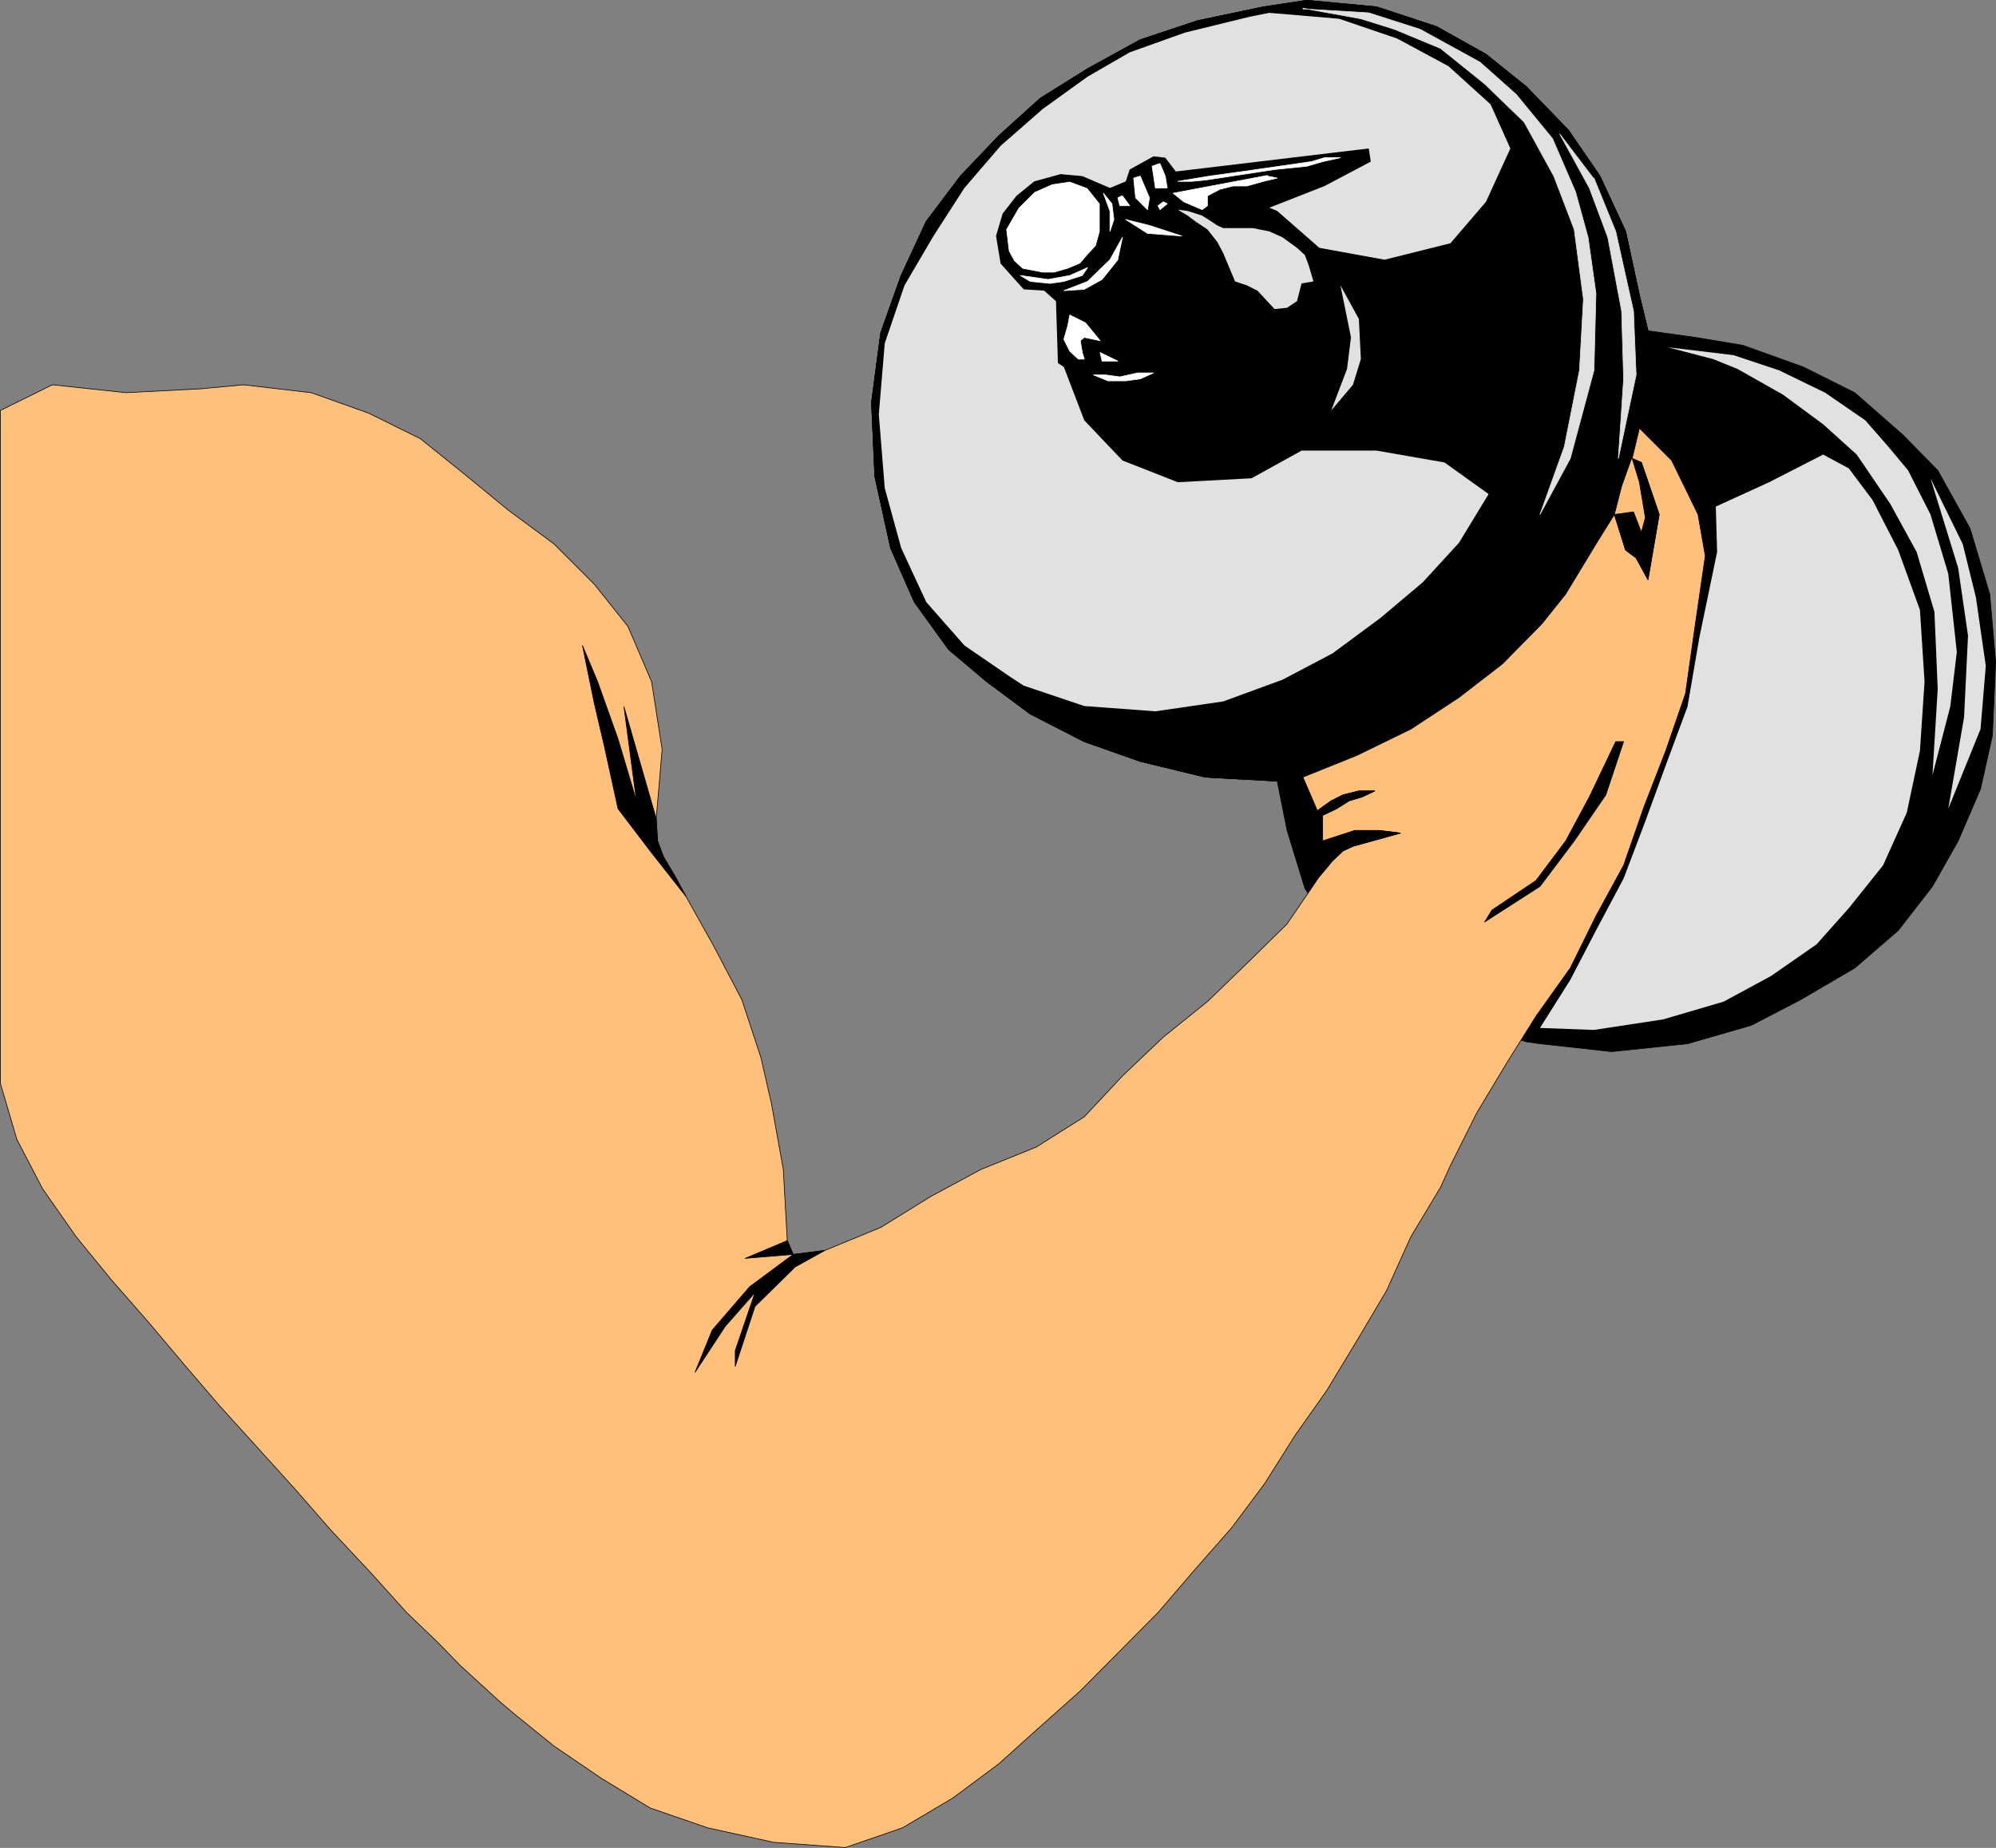 <?xml version="1.0" encoding="UTF-8" standalone="no"?>
<svg
   version="1.0"
   width="129.595mm"
   height="119.997mm"
   id="svg60"
   sodipodi:docname="Weight Lifting 01.wmf"
   xmlns:inkscape="http://www.inkscape.org/namespaces/inkscape"
   xmlns:sodipodi="http://sodipodi.sourceforge.net/DTD/sodipodi-0.dtd"
   xmlns="http://www.w3.org/2000/svg"
   xmlns:svg="http://www.w3.org/2000/svg">
  <rect width="100%" height="100%" fill="#808080" stroke="none"/>
  <sodipodi:namedview
     id="namedview60"
     pagecolor="#ffffff"
     bordercolor="#000000"
     borderopacity="0.25"
     inkscape:showpageshadow="2"
     inkscape:pageopacity="0.0"
     inkscape:pagecheckerboard="0"
     inkscape:deskcolor="#d1d1d1"
     inkscape:document-units="mm" />
  <defs
     id="defs1">
    <pattern
       id="WMFhbasepattern"
       patternUnits="userSpaceOnUse"
       width="6"
       height="6"
       x="0"
       y="0" />
  </defs>
  <path
     style="fill:#000000;fill-opacity:1;fill-rule:evenodd;stroke:none"
     d="m 313.423,191.705 -17.614,-0.969 -15.998,-3.878 -13.736,-4.847 -13.251,-6.786 -10.666,-7.917 -9.373,-7.917 -8.403,-11.633 -5.818,-13.249 -3.878,-17.611 -0.808,-18.096 2.262,-17.127 5.01,-14.057 6.141,-13.249 8.403,-11.148 9.373,-9.856 10.181,-9.21 11.635,-7.271 12.928,-7.109 14.059,-4.686 16.16,-3.393 10.666,-1.616 17.13,1.616 14.706,4.847 12.12,6.786 9.858,7.917 10.342,10.664 7.757,11.31 6.302,13.572 3.394,15.672 2.101,8.725 11.635,1.616 11.635,1.939 14.867,5.332 12.605,6.301 11.797,10.341 8.565,8.725 7.918,14.218 4.848,16.157 1.454,16.642 -0.808,18.096 -2.909,13.087 -5.494,12.764 -6.302,11.148 -8.403,10.825 -10.666,9.21 -13.251,7.755 -12.12,6.301 -15.675,4.524 -18.584,1.939 -17.614,-1.939 -3.394,-0.485 -14.706,-4.847 -10.666,-4.524 -7.918,-4.847 -4.848,-4.362 -9.696,-9.694 -2.909,-4.039 -3.555,-5.332 -4.363,-14.218 -2.424,-12.118 z"
     id="path1" />
  <path
     style="fill:none;stroke:#000000;stroke-width:0.162px;stroke-linecap:round;stroke-linejoin:round;stroke-miterlimit:4;stroke-dasharray:none;stroke-opacity:1"
     d="m 313.423,191.705 -17.614,-0.969 -15.998,-3.878 -13.736,-4.847 -13.251,-6.786 -10.666,-7.917 -9.373,-7.917 -8.403,-11.633 -5.818,-13.249 -3.878,-17.611 -0.808,-18.096 2.262,-17.127 5.01,-14.057 6.141,-13.249 8.403,-11.148 9.373,-9.856 10.181,-9.21 11.635,-7.271 12.928,-7.109 14.059,-4.686 16.16,-3.393 10.666,-1.616 17.13,1.616 14.706,4.847 12.12,6.786 9.858,7.917 10.342,10.664 7.757,11.31 6.302,13.572 3.394,15.672 2.101,8.725 11.635,1.616 11.635,1.939 14.867,5.332 12.605,6.301 11.797,10.341 8.565,8.725 7.918,14.218 4.848,16.157 1.454,16.642 -0.808,18.096 -2.909,13.087 -5.494,12.764 -6.302,11.148 -8.403,10.825 -10.666,9.21 -13.251,7.755 -12.12,6.301 -15.675,4.524 -18.584,1.939 -17.614,-1.939 -3.394,-0.485 -14.706,-4.847 -10.666,-4.524 -7.918,-4.847 -4.848,-4.362 -9.696,-9.694 -2.909,-4.039 -3.555,-5.332 -4.363,-14.218 -2.424,-12.118 v 0"
     id="path2" />
  <path
     style="fill:none;stroke:#000000;stroke-width:0.162px;stroke-linecap:round;stroke-linejoin:round;stroke-miterlimit:4;stroke-dasharray:none;stroke-opacity:1"
     d="m 402.303,105.102 1.454,-6.624 1.131,-6.948 v -5.332 l -0.485,-5.009 -2.101,-8.725 -3.394,-15.672 L 392.607,43.22 384.85,31.91 374.508,21.247 364.65,13.33 352.53,6.544 337.824,1.697 320.695,0.081 310.029,1.697 293.869,5.09 279.81,9.775 266.882,16.884 l -11.635,7.271 -10.181,9.21 -9.373,9.856 -8.403,11.148 -6.141,13.249 -5.01,14.057 -2.262,17.127 0.808,18.096 3.878,17.611 5.818,13.249 8.403,11.633 9.373,7.917 10.666,7.917 13.251,6.786 13.736,4.847 15.998,3.878 17.614,0.969 h 1.939 l 2.909,-0.485 1.454,-0.485 13.251,-5.332 13.251,-6.463 11.797,-7.755 10.666,-8.24 9.696,-9.856 5.818,-7.271 7.434,-12.279 4.525,-7.271 1.778,-6.948 2.586,-6.786 1.778,-7.432"
     id="path3" />
  <path
     style="fill:none;stroke:#000000;stroke-width:0.162px;stroke-linecap:round;stroke-linejoin:round;stroke-miterlimit:4;stroke-dasharray:none;stroke-opacity:1"
     d="m 402.303,105.102 1.454,-6.624 1.131,-6.948 v -5.332 l -0.485,-5.009 -2.101,-8.725 -3.394,-15.672 L 392.607,43.22 384.85,31.91 374.508,21.247 364.65,13.33 352.53,6.544 337.824,1.697 320.695,0.081 310.029,1.697 293.869,5.09 279.81,9.775 266.882,16.884 l -11.635,7.271 -10.181,9.21 -9.373,9.856 -8.403,11.148 -6.141,13.249 -5.01,14.057 -2.262,17.127 0.808,18.096 3.878,17.611 5.818,13.249 8.403,11.633 9.373,7.917 10.666,7.917 13.251,6.786 13.736,4.847 15.998,3.878 17.614,0.969 h 1.939 l 2.909,-0.485 1.454,-0.485 13.251,-5.332 13.251,-6.463 11.797,-7.755 10.666,-8.24 9.696,-9.856 5.818,-7.271 7.434,-12.279 4.525,-7.271 1.778,-6.948 2.586,-6.786 1.778,-7.432"
     id="path4" />
  <path
     style="fill:#ffc07b;fill-opacity:1;fill-rule:evenodd;stroke:none"
     d="m 402.303,105.102 -1.778,7.432 2.262,0.969 4.363,12.764 -2.747,15.996 -2.909,-5.332 -2.586,-1.939 -2.747,-8.725 -4.525,7.271 -7.434,12.279 -5.818,7.271 -9.696,9.856 -10.666,8.24 -11.797,7.755 -13.251,6.463 -13.251,5.332 3.555,8.24 3.394,-2.424 2.909,-1.454 3.878,-0.969 h 3.878 l -3.07,1.454 -3.232,0.969 -3.07,1.939 -3.394,1.616 v 6.301 l 7.918,-2.585 h 5.979 l 5.171,0.646 -11.635,3.231 -2.424,1.131 -2.586,2.424 -3.232,3.878 -7.918,11.633 -9.858,9.694 -9.696,9.371 -10.827,8.725 -9.858,9.371 -9.534,10.179 -11.797,7.432 -13.574,5.493 -12.282,6.624 -12.282,7.594 -13.736,5.655 -7.757,0.969 -1.454,-3.393 -0.97,-17.45 -2.909,-16.157 -2.586,-11.31 -4.686,-14.218 -6.949,-13.249 -6.787,-12.118 -5.494,-9.694 -1.454,-3.878 -0.323,-5.493 1.454,-16.965 -2.586,-16.642 -5.818,-13.572 -8.242,-10.341 -9.858,-9.856 -11.15,-8.24 -10.827,-8.886 -10.827,-8.725 L 90.415,101.386 76.356,96.378 59.711,94.439 49.53,95.408 30.946,96.378 12.847,94.439 0.081,100.74 v 165.126 l 4.04,13.734 6.302,12.118 8.242,11.795 8.726,10.664 9.05,10.341 8.726,10.341 8.726,10.179 9.373,10.341 9.211,10.179 8.888,10.179 9.696,10.341 8.726,9.694 7.757,7.432 5.333,5.493 9.534,8.725 3.394,2.908 10.181,8.24 11.635,7.917 11.958,7.271 14.059,4.847 16.16,3.555 17.614,1.293 14.059,-4.847 12.282,-7.271 11.312,-8.402 9.696,-8.725 10.342,-9.21 19.069,-19.227 8.726,-10.179 9.373,-10.664 8.08,-10.825 7.434,-11.795 7.757,-10.987 7.434,-12.279 7.272,-12.279 5.979,-13.249 7.272,-12.118 2.424,-5.332 6.464,-12.926 7.272,-12.118 7.272,-11.633 8.403,-11.795 6.302,-12.764 6.787,-12.441 5.01,-14.38 5.333,-13.734 4.848,-14.057 2.424,-17.127 2.424,-16.642 -1.778,-10.179 -6.464,-13.249 -7.918,-7.917 z"
     id="path5" />
  <path
     style="fill:none;stroke:#000000;stroke-width:0.162px;stroke-linecap:round;stroke-linejoin:round;stroke-miterlimit:4;stroke-dasharray:none;stroke-opacity:1"
     d="m 402.303,105.102 -1.778,7.432 2.262,0.969 4.363,12.764 -2.747,15.996 -2.909,-5.332 -2.586,-1.939 -2.747,-8.725 -4.525,7.271 -7.434,12.279 -5.818,7.271 -9.696,9.856 -10.666,8.24 -11.797,7.755 -13.251,6.463 -13.251,5.332 3.555,8.24 3.394,-2.424 2.909,-1.454 3.878,-0.969 h 3.878 l -3.07,1.454 -3.232,0.969 -3.07,1.939 -3.394,1.616 v 6.301 l 7.918,-2.585 h 5.979 l 5.171,0.646 -11.635,3.231 -2.424,1.131 -2.586,2.424 -3.232,3.878 -7.918,11.633 -9.858,9.694 -9.696,9.371 -10.827,8.725 -9.858,9.371 -9.534,10.179 -11.797,7.432 -13.574,5.493 -12.282,6.624 -12.282,7.594 -13.736,5.655 -7.757,0.969 -1.454,-3.393 -0.97,-17.45 -2.909,-16.157 -2.586,-11.31 -4.686,-14.218 -6.949,-13.249 -6.787,-12.118 -5.494,-9.694 -1.454,-3.878 -0.323,-5.493 1.454,-16.965 -2.586,-16.642 -5.818,-13.572 -8.242,-10.341 -9.858,-9.856 -11.15,-8.24 -10.827,-8.886 -10.827,-8.725 L 90.415,101.386 76.356,96.378 59.711,94.439 49.53,95.408 30.946,96.378 12.847,94.439 0.081,100.74 v 165.126 l 4.04,13.734 6.302,12.118 8.242,11.795 8.726,10.664 9.05,10.341 8.726,10.341 8.726,10.179 9.373,10.341 9.211,10.179 8.888,10.179 9.696,10.341 8.726,9.694 7.757,7.432 5.333,5.493 9.534,8.725 3.394,2.908 10.181,8.24 11.635,7.917 11.958,7.271 14.059,4.847 16.16,3.555 17.614,1.293 14.059,-4.847 12.282,-7.271 11.312,-8.402 9.696,-8.725 10.342,-9.21 19.069,-19.227 8.726,-10.179 9.373,-10.664 8.08,-10.825 7.434,-11.795 7.757,-10.987 7.434,-12.279 7.272,-12.279 5.979,-13.249 7.272,-12.118 2.424,-5.332 6.464,-12.926 7.272,-12.118 7.272,-11.633 8.403,-11.795 6.302,-12.764 6.787,-12.441 5.01,-14.38 5.333,-13.734 4.848,-14.057 2.424,-17.127 2.424,-16.642 -1.778,-10.179 -6.464,-13.249 -7.918,-7.917 v 0"
     id="path6" />
  <path
     style="fill:#e1e1e1;fill-opacity:1;fill-rule:evenodd;stroke:none"
     d="m 311.484,3.151 -4.848,0.969 -15.837,3.878 -13.574,4.847 -10.342,5.978 -10.989,7.917 -10.342,9.048 -8.888,10.341 -7.595,11.795 -7.11,12.118 -4.848,14.218 -1.454,17.45 1.454,18.096 4.04,14.703 6.141,13.249 9.373,10.664 11.312,7.755 3.232,2.1 14.867,5.009 17.453,1.293 16.645,-2.424 14.544,-5.332 12.282,-6.463 11.797,-8.725 10.342,-8.725 8.888,-9.694 7.272,-11.956 -10.827,-7.755 -16.645,-2.908 h -18.422 l -12.282,6.786 -18.099,0.969 -13.574,-5.332 -9.373,-9.856 -5.01,-13.087 -1.454,-0.969 -0.485,-15.188 -2.909,-2.585 -5.01,-0.323 -5.656,-6.301 -1.131,-6.786 1.616,-5.493 3.394,-4.362 4.363,-3.555 6.464,-1.777 5.333,0.485 6.787,2.908 3.878,-1.616 0.97,-2.908 5.818,-3.231 2.909,0.323 2.586,3.393 47.349,-5.655 0.485,3.231 -11.312,5.978 -13.574,5.332 1.939,0.808 10.342,9.048 15.998,2.908 16.16,-4.039 8.726,-10.179 5.979,-13.087 L 365.781,25.609 355.439,16.238 342.834,9.452 328.613,4.605 311.484,3.151 Z"
     id="path7" />
  <path
     style="fill:#e1e1e1;fill-opacity:1;fill-rule:evenodd;stroke:none"
     d="m 459.509,122.714 -5.818,-7.755 -6.302,-3.393 -13.251,6.786 -13.09,5.978 0.323,11.148 -4.363,21.004 -2.909,16.965 -5.333,14.38 -5.01,13.734 -5.333,14.057 -6.787,12.764 -6.302,12.118 -7.434,11.795 13.251,0.485 16.968,-2.585 14.867,-4.362 11.635,-6.301 11.15,-7.755 7.918,-8.886 8.403,-10.502 5.818,-12.926 3.232,-15.188 1.131,-16.965 -1.131,-17.611 -5.333,-14.703 z"
     id="path8" />
  <path
     style="fill:#e1e1e1;fill-opacity:1;fill-rule:evenodd;stroke:none"
     d="m 319.725,2.02 14.221,2.585 8.242,2.585 11.312,4.686 10.827,8.725 9.696,9.371 7.272,13.249 5.01,13.087 2.262,17.127 -0.97,17.45 -3.717,18.742 -5.979,16.642 7.434,-13.734 5.818,-21.651 0.485,-18.904 -1.939,-13.734 -3.07,-11.148 -5.656,-13.087 -8.888,-10.825 -8.888,-7.917 -14.706,-8.079 -12.605,-4.039 -16.16,-0.969 v 0 z"
     id="path9" />
  <path
     style="fill:none;stroke:#e1e1e1;stroke-width:0.162px;stroke-linecap:round;stroke-linejoin:round;stroke-miterlimit:4;stroke-dasharray:none;stroke-opacity:1"
     d="m 319.725,2.02 14.221,2.585 8.242,2.585 11.312,4.686 10.827,8.725 9.696,9.371 7.272,13.249 5.01,13.087 2.262,17.127 -0.97,17.45 -3.717,18.742 -5.979,16.642 7.434,-13.734 5.818,-21.651 0.485,-18.904 -1.939,-13.734 -3.07,-11.148 -5.656,-13.087 -8.888,-10.825 -8.888,-7.917 -14.706,-8.079 -12.605,-4.039 -16.16,-0.969 v 0"
     id="path10" />
  <path
     style="fill:#e1e1e1;fill-opacity:1;fill-rule:evenodd;stroke:none"
     d="m 425.412,87.168 -16.16,-1.939 11.15,2.908 5.979,2.424 11.15,6.301 9.858,7.271 8.242,7.432 8.242,12.118 6.464,11.795 4.363,14.703 0.808,18.904 -1.293,21.166 4.363,-16.803 1.616,-13.41 -2.101,-19.227 -4.363,-14.541 -5.494,-10.825 -4.848,-5.817 -5.656,-6.463 -9.858,-6.786 -11.312,-5.493 -11.15,-3.716 z"
     id="path11" />
  <path
     style="fill:#e1e1e1;fill-opacity:1;fill-rule:evenodd;stroke:none"
     d="m 481.648,133.539 -7.918,-16.157 6.787,21.974 2.424,16.642 -0.97,20.035 -3.878,22.458 7.918,-19.55 1.293,-15.511 -2.424,-16.803 z"
     id="path12" />
  <path
     style="fill:#e1e1e1;fill-opacity:1;fill-rule:evenodd;stroke:none"
     d="m 390.991,43.705 -8.242,-10.825 7.272,13.249 4.525,12.118 3.394,18.096 0.485,16.642 -1.293,19.55 4.363,-20.52 -0.646,-15.672 -4.363,-19.55 -5.333,-13.087 v 0 z"
     id="path13" />
  <path
     style="fill:none;stroke:#e1e1e1;stroke-width:0.162px;stroke-linecap:round;stroke-linejoin:round;stroke-miterlimit:4;stroke-dasharray:none;stroke-opacity:1"
     d="m 390.991,43.705 -8.242,-10.825 7.272,13.249 4.525,12.118 3.394,18.096 0.485,16.642 -1.293,19.55 4.363,-20.52 -0.646,-15.672 -4.363,-19.55 -5.333,-13.087 v 0"
     id="path14" />
  <path
     style="fill:#000000;fill-opacity:1;fill-rule:evenodd;stroke:none"
     d="m 394.061,195.098 4.363,-13.087 h -1.939 l -6.464,13.572 -5.818,10.825 -7.272,9.694 -10.827,7.271 -1.778,2.908 13.574,-8.725 8.403,-11.148 7.757,-11.31 z"
     id="path15" />
  <path
     style="fill:none;stroke:#000000;stroke-width:0.162px;stroke-linecap:round;stroke-linejoin:round;stroke-miterlimit:4;stroke-dasharray:none;stroke-opacity:1"
     d="m 394.061,195.098 4.363,-13.087 h -1.939 l -6.464,13.572 -5.818,10.825 -7.272,9.694 -10.827,7.271 -1.778,2.908 13.574,-8.725 8.403,-11.148 7.757,-11.31 v 0"
     id="path16" />
  <path
     style="fill:#ffffff;fill-opacity:1;fill-rule:evenodd;stroke:none"
     d="m 328.936,38.696 h -3.878 l -3.232,0.969 -16.806,2.424 -8.242,1.131 -7.757,1.293 h 3.394 l 3.394,-0.323 16.968,-2.585 7.918,-0.808 3.878,-1.131 z"
     id="path17" />
  <path
     style="fill:none;stroke:#ffffff;stroke-width:0.162px;stroke-linecap:round;stroke-linejoin:round;stroke-miterlimit:4;stroke-dasharray:none;stroke-opacity:1"
     d="m 328.936,38.696 h -3.878 l -3.232,0.969 -16.806,2.424 -8.242,1.131 -7.757,1.293 h 3.394 l 3.394,-0.323 16.968,-2.585 7.918,-0.808 3.878,-1.131 4.363,-0.969 v 0"
     id="path18" />
  <path
     style="fill:#e1e1e1;fill-opacity:1;fill-rule:evenodd;stroke:none"
     d="m 295,52.915 -3.555,-1.131 -2.424,-0.323 2.424,1.454 1.939,1.454 2.909,1.939 2.424,3.07 1.454,2.747 2.909,6.948 2.909,0.969 2.586,1.293 4.202,4.524 3.07,-0.323 2.424,-1.616 1.131,-4.362 2.909,-0.485 -1.131,-3.878 -0.97,-2.585 -1.939,-1.777 -3.555,-2.585 -3.232,-1.454 -4.04,-0.808 h -7.272 l -1.454,-0.646 -1.454,-0.969 z"
     id="path19" />
  <path
     style="fill:#e1e1e1;fill-opacity:1;fill-rule:evenodd;stroke:none"
     d="m 333.461,78.282 -4.525,-8.24 2.586,12.764 -0.97,7.755 -3.878,10.179 5.333,-6.301 1.939,-6.301 -0.485,-9.856 z"
     id="path20" />
  <path
     style="fill:#ffffff;fill-opacity:1;fill-rule:evenodd;stroke:none"
     d="m 310.999,43.059 -23.109,4.362 2.586,2.1 4.525,1.939 1.293,-0.969 v -2.424 l 3.07,-1.616 3.232,-0.808 h 3.394 l 4.04,-1.131 3.394,-0.808 -2.424,-0.485 v 0 z"
     id="path21" />
  <path
     style="fill:none;stroke:#ffffff;stroke-width:0.162px;stroke-linecap:round;stroke-linejoin:round;stroke-miterlimit:4;stroke-dasharray:none;stroke-opacity:1"
     d="m 310.999,43.059 -23.109,4.362 2.586,2.1 4.525,1.939 1.293,-0.969 v -2.424 l 3.07,-1.616 3.232,-0.808 h 3.394 l 4.04,-1.131 3.394,-0.808 -2.424,-0.485 v 0"
     id="path22" />
  <path
     style="fill:#ffffff;fill-opacity:1;fill-rule:evenodd;stroke:none"
     d="m 262.519,44.513 -4.363,0.646 -4.363,1.939 -3.878,3.878 -3.07,5.332 0.646,5.332 1.293,2.424 2.101,1.939 5.01,0.969 h 2.747 l 3.394,-0.969 3.07,-1.293 1.778,-2.1 2.101,-2.262 0.97,-3.555 v -6.786 l -3.07,-3.878 z"
     id="path23" />
  <path
     style="fill:none;stroke:#000000;stroke-width:0.162px;stroke-linecap:round;stroke-linejoin:round;stroke-miterlimit:4;stroke-dasharray:none;stroke-opacity:1"
     d="m 262.519,44.513 -4.363,0.646 -4.363,1.939 -3.878,3.878 -3.07,5.332 0.646,5.332 1.293,2.424 2.101,1.939 5.01,0.969 h 2.747 l 3.394,-0.969 3.07,-1.293 1.778,-2.1 2.101,-2.262 0.97,-3.555 v -6.786 l -3.07,-3.878 -4.363,-1.616 v 0"
     id="path24" />
  <path
     style="fill:#000000;fill-opacity:1;fill-rule:evenodd;stroke:none"
     d="m 324.573,206.408 v 4.847 l -0.808,3.878 3.232,-3.878 2.586,-2.424 2.424,-1.131 11.635,-3.231 -5.171,-0.646 h -5.979 l -7.918,2.585 z"
     id="path25" />
  <path
     style="fill:none;stroke:#000000;stroke-width:0.162px;stroke-linecap:round;stroke-linejoin:round;stroke-miterlimit:4;stroke-dasharray:none;stroke-opacity:1"
     d="m 324.573,206.408 v 4.847 l -0.808,3.878 3.232,-3.878 2.586,-2.424 2.424,-1.131 11.635,-3.231 -5.171,-0.646 h -5.979 l -7.918,2.585 v 0"
     id="path26" />
  <path
     style="fill:#ffffff;fill-opacity:1;fill-rule:evenodd;stroke:none"
     d="m 265.589,67.618 1.293,-1.939 -4.363,1.939 -5.333,0.969 -6.787,-0.969 2.424,1.454 4.848,0.485 3.394,-0.485 4.525,-1.454 z"
     id="path27" />
  <path
     style="fill:none;stroke:#ffffff;stroke-width:0.162px;stroke-linecap:round;stroke-linejoin:round;stroke-miterlimit:4;stroke-dasharray:none;stroke-opacity:1"
     d="m 265.589,67.618 1.293,-1.939 -4.363,1.939 -5.333,0.969 -6.787,-0.969 2.424,1.454 4.848,0.485 3.394,-0.485 4.525,-1.454 v 0"
     id="path28" />
  <path
     style="fill:#ffffff;fill-opacity:1;fill-rule:evenodd;stroke:none"
     d="m 274.316,63.579 1.131,-5.332 -3.07,5.493 -5.494,5.332 -5.818,2.262 5.01,-0.323 4.363,-2.424 3.878,-4.847 v 0 z"
     id="path29" />
  <path
     style="fill:none;stroke:#ffffff;stroke-width:0.162px;stroke-linecap:round;stroke-linejoin:round;stroke-miterlimit:4;stroke-dasharray:none;stroke-opacity:1"
     d="m 274.316,63.579 1.131,-5.332 -3.07,5.493 -5.494,5.332 -5.818,2.262 5.01,-0.323 4.363,-2.424 3.878,-4.847 v 0"
     id="path30" />
  <path
     style="fill:#ffffff;fill-opacity:1;fill-rule:evenodd;stroke:none"
     d="m 271.245,92.015 h -2.909 l 3.555,1.454 h 4.363 l 3.555,-0.485 3.232,-1.454 h -3.878 l -4.363,0.969 -3.555,-0.485 z"
     id="path31" />
  <path
     style="fill:none;stroke:#ffffff;stroke-width:0.162px;stroke-linecap:round;stroke-linejoin:round;stroke-miterlimit:4;stroke-dasharray:none;stroke-opacity:1"
     d="m 271.245,92.015 h -2.909 l 3.555,1.454 h 4.363 l 3.555,-0.485 3.232,-1.454 h -3.878 l -4.363,0.969 -3.555,-0.485 v 0"
     id="path32" />
  <path
     style="fill:#000000;fill-opacity:1;fill-rule:evenodd;stroke:none"
     d="m 323.28,198.976 1.293,1.131 3.394,-1.616 3.07,-1.939 3.232,-0.969 3.07,-1.454 h -3.878 l -3.878,0.969 -2.909,1.454 -3.394,2.424 z"
     id="path33" />
  <path
     style="fill:none;stroke:#000000;stroke-width:0.162px;stroke-linecap:round;stroke-linejoin:round;stroke-miterlimit:4;stroke-dasharray:none;stroke-opacity:1"
     d="m 323.28,198.976 1.293,1.131 3.394,-1.616 3.07,-1.939 3.232,-0.969 3.07,-1.454 h -3.878 l -3.878,0.969 -2.909,1.454 -3.394,2.424 v 0"
     id="path34" />
  <path
     style="fill:#ffffff;fill-opacity:1;fill-rule:evenodd;stroke:none"
     d="m 282.072,55.338 -5.818,-1.454 5.333,3.393 8.403,0.646 -7.918,-2.585 z"
     id="path35" />
  <path
     style="fill:none;stroke:#ffffff;stroke-width:0.162px;stroke-linecap:round;stroke-linejoin:round;stroke-miterlimit:4;stroke-dasharray:none;stroke-opacity:1"
     d="m 282.072,55.338 -5.818,-1.454 5.333,3.393 8.403,0.646 -7.918,-2.585 v 0"
     id="path36" />
  <path
     style="fill:#ffffff;fill-opacity:1;fill-rule:evenodd;stroke:none"
     d="m 266.397,79.251 -3.878,-1.939 -0.485,2.585 -0.97,3.393 1.454,2.908 2.101,1.939 h 1.454 l -0.485,-1.616 -0.485,-2.908 0.97,-0.808 3.878,0.808 z"
     id="path37" />
  <path
     style="fill:none;stroke:#ffffff;stroke-width:0.162px;stroke-linecap:round;stroke-linejoin:round;stroke-miterlimit:4;stroke-dasharray:none;stroke-opacity:1"
     d="m 266.397,79.251 -3.878,-1.939 -0.485,2.585 -0.97,3.393 1.454,2.908 2.101,1.939 h 1.454 l -0.485,-1.616 -0.485,-2.908 0.97,-0.808 3.878,0.808 -3.555,-4.362 v 0"
     id="path38" />
  <path
     style="fill:#ffffff;fill-opacity:1;fill-rule:evenodd;stroke:none"
     d="m 272.861,50.006 -2.101,-2.585 1.616,4.362 v 5.009 l 0.97,-2.908 z"
     id="path39" />
  <path
     style="fill:none;stroke:#ffffff;stroke-width:0.162px;stroke-linecap:round;stroke-linejoin:round;stroke-miterlimit:4;stroke-dasharray:none;stroke-opacity:1"
     d="m 272.861,50.006 -2.101,-2.585 1.616,4.362 v 5.009 l 0.97,-2.908 -0.485,-3.878 v 0"
     id="path40" />
  <path
     style="fill:#ffffff;fill-opacity:1;fill-rule:evenodd;stroke:none"
     d="m 282.072,48.552 -2.262,-5.332 -1.616,0.485 0.485,4.847 2.909,2.908 z"
     id="path41" />
  <path
     style="fill:none;stroke:#ffffff;stroke-width:0.162px;stroke-linecap:round;stroke-linejoin:round;stroke-miterlimit:4;stroke-dasharray:none;stroke-opacity:1"
     d="m 282.072,48.552 -2.262,-5.332 -1.616,0.485 0.485,4.847 2.909,2.908 0.485,-2.908 v 0"
     id="path42" />
  <path
     style="fill:#ffffff;fill-opacity:1;fill-rule:evenodd;stroke:none"
     d="m 284.496,40.151 -1.778,0.646 0.808,5.332 h 2.909 l -0.485,-2.908 -1.293,-3.07 v 0 z"
     id="path43" />
  <path
     style="fill:none;stroke:#ffffff;stroke-width:0.162px;stroke-linecap:round;stroke-linejoin:round;stroke-miterlimit:4;stroke-dasharray:none;stroke-opacity:1"
     d="m 284.496,40.151 -1.778,0.646 0.808,5.332 h 2.909 l -0.485,-2.908 -1.293,-3.07 v 0"
     id="path44" />
  <path
     style="fill:#ffffff;fill-opacity:1;fill-rule:evenodd;stroke:none"
     d="m 269.952,86.522 0.485,2.1 h 3.878 l -4.363,-2.1 z"
     id="path45" />
  <path
     style="fill:none;stroke:#ffffff;stroke-width:0.162px;stroke-linecap:round;stroke-linejoin:round;stroke-miterlimit:4;stroke-dasharray:none;stroke-opacity:1"
     d="m 269.952,86.522 0.485,2.1 h 3.878 l -4.363,-2.1 v 0"
     id="path46" />
  <path
     style="fill:#ffffff;fill-opacity:1;fill-rule:evenodd;stroke:none"
     d="m 275.285,48.068 -0.97,0.485 0.485,1.939 h 2.424 l -1.778,-2.424 v 0 z"
     id="path47" />
  <path
     style="fill:none;stroke:#ffffff;stroke-width:0.162px;stroke-linecap:round;stroke-linejoin:round;stroke-miterlimit:4;stroke-dasharray:none;stroke-opacity:1"
     d="m 275.285,48.068 -0.97,0.485 0.485,1.939 h 2.424 l -1.778,-2.424 v 0"
     id="path48" />
  <path
     style="fill:#ffffff;fill-opacity:1;fill-rule:evenodd;stroke:none"
     d="m 285.466,49.522 -1.293,0.969 0.485,0.969 1.778,-1.454 -0.97,-0.485 z"
     id="path49" />
  <path
     style="fill:none;stroke:#ffffff;stroke-width:0.162px;stroke-linecap:round;stroke-linejoin:round;stroke-miterlimit:4;stroke-dasharray:none;stroke-opacity:1"
     d="m 285.466,49.522 -1.293,0.969 0.485,0.969 1.778,-1.454 -0.97,-0.485 v 0"
     id="path50" />
  <path
     style="fill:#000000;fill-opacity:1;fill-rule:evenodd;stroke:none"
     d="m 400.364,112.535 1.939,5.817 1.454,8.725 -0.97,3.555 -1.939,-5.009 -4.686,0.646 2.747,8.725 2.586,1.939 2.909,5.332 2.747,-15.996 -4.363,-12.764 -2.262,-0.969 v 0 z"
     id="path51" />
  <path
     style="fill:none;stroke:#000000;stroke-width:0.162px;stroke-linecap:round;stroke-linejoin:round;stroke-miterlimit:4;stroke-dasharray:none;stroke-opacity:1"
     d="m 400.364,112.535 1.939,5.817 1.454,8.725 -0.97,3.555 -1.939,-5.009 -4.686,0.646 2.747,8.725 2.586,1.939 2.909,5.332 2.747,-15.996 -4.363,-12.764 -2.262,-0.969 v 0"
     id="path52" />
  <path
     style="fill:#ffc07b;fill-opacity:1;fill-rule:evenodd;stroke:none"
     d="m 400.364,112.535 -2.424,6.786 -1.778,6.948 4.686,-0.646 1.939,5.009 0.97,-3.555 -1.454,-8.725 -1.778,-5.817 v 0 z"
     id="path53" />
  <path
     style="fill:none;stroke:#000000;stroke-width:0.162px;stroke-linecap:round;stroke-linejoin:round;stroke-miterlimit:4;stroke-dasharray:none;stroke-opacity:1"
     d="m 400.364,112.535 -2.424,6.786 -1.778,6.948 4.686,-0.646 1.939,5.009 0.97,-3.555 -1.454,-8.725 -1.778,-5.817 v 0"
     id="path54" />
  <path
     style="fill:#000000;fill-opacity:1;fill-rule:evenodd;stroke:none"
     d="m 202.404,306.906 -7.757,0.969 -10.666,7.917 -9.211,10.664 -4.202,10.341 7.434,-11.31 7.272,-8.24 -4.848,14.218 v 3.878 l 4.848,-14.703 9.858,-9.694 7.272,-4.039 z"
     id="path55" />
  <path
     style="fill:none;stroke:#000000;stroke-width:0.162px;stroke-linecap:round;stroke-linejoin:round;stroke-miterlimit:4;stroke-dasharray:none;stroke-opacity:1"
     d="m 202.404,306.906 -7.757,0.969 -10.666,7.917 -9.211,10.664 -4.202,10.341 7.434,-11.31 7.272,-8.24 -4.848,14.218 v 3.878 l 4.848,-14.703 9.858,-9.694 7.272,-4.039 v 0"
     id="path56" />
  <path
     style="fill:#000000;fill-opacity:1;fill-rule:evenodd;stroke:none"
     d="m 194.647,307.875 -1.454,-3.393 -10.342,4.362 z"
     id="path57" />
  <path
     style="fill:none;stroke:#000000;stroke-width:0.162px;stroke-linecap:round;stroke-linejoin:round;stroke-miterlimit:4;stroke-dasharray:none;stroke-opacity:1"
     d="m 194.647,307.875 -1.454,-3.393 -10.342,4.362 11.797,-0.969 v 0"
     id="path58" />
  <path
     style="fill:#000000;fill-opacity:1;fill-rule:evenodd;stroke:none"
     d="m 168.306,219.98 -2.586,-4.847 -2.909,-4.847 -1.454,-3.878 -0.323,-5.493 -7.918,-27.467 2.101,15.834 0.97,7.271 -4.525,-15.188 -5.01,-14.057 -3.717,-8.886 2.909,14.218 2.424,10.341 3.394,15.511 8.242,10.825 z"
     id="path59" />
  <path
     style="fill:none;stroke:#000000;stroke-width:0.162px;stroke-linecap:round;stroke-linejoin:round;stroke-miterlimit:4;stroke-dasharray:none;stroke-opacity:1"
     d="m 168.306,219.98 -2.586,-4.847 -2.909,-4.847 -1.454,-3.878 -0.323,-5.493 -7.918,-27.467 2.101,15.834 0.97,7.271 -4.525,-15.188 -5.01,-14.057 -3.717,-8.886 2.909,14.218 2.424,10.341 3.394,15.511 8.242,10.825 8.403,10.664 v 0"
     id="path60" />
</svg>
